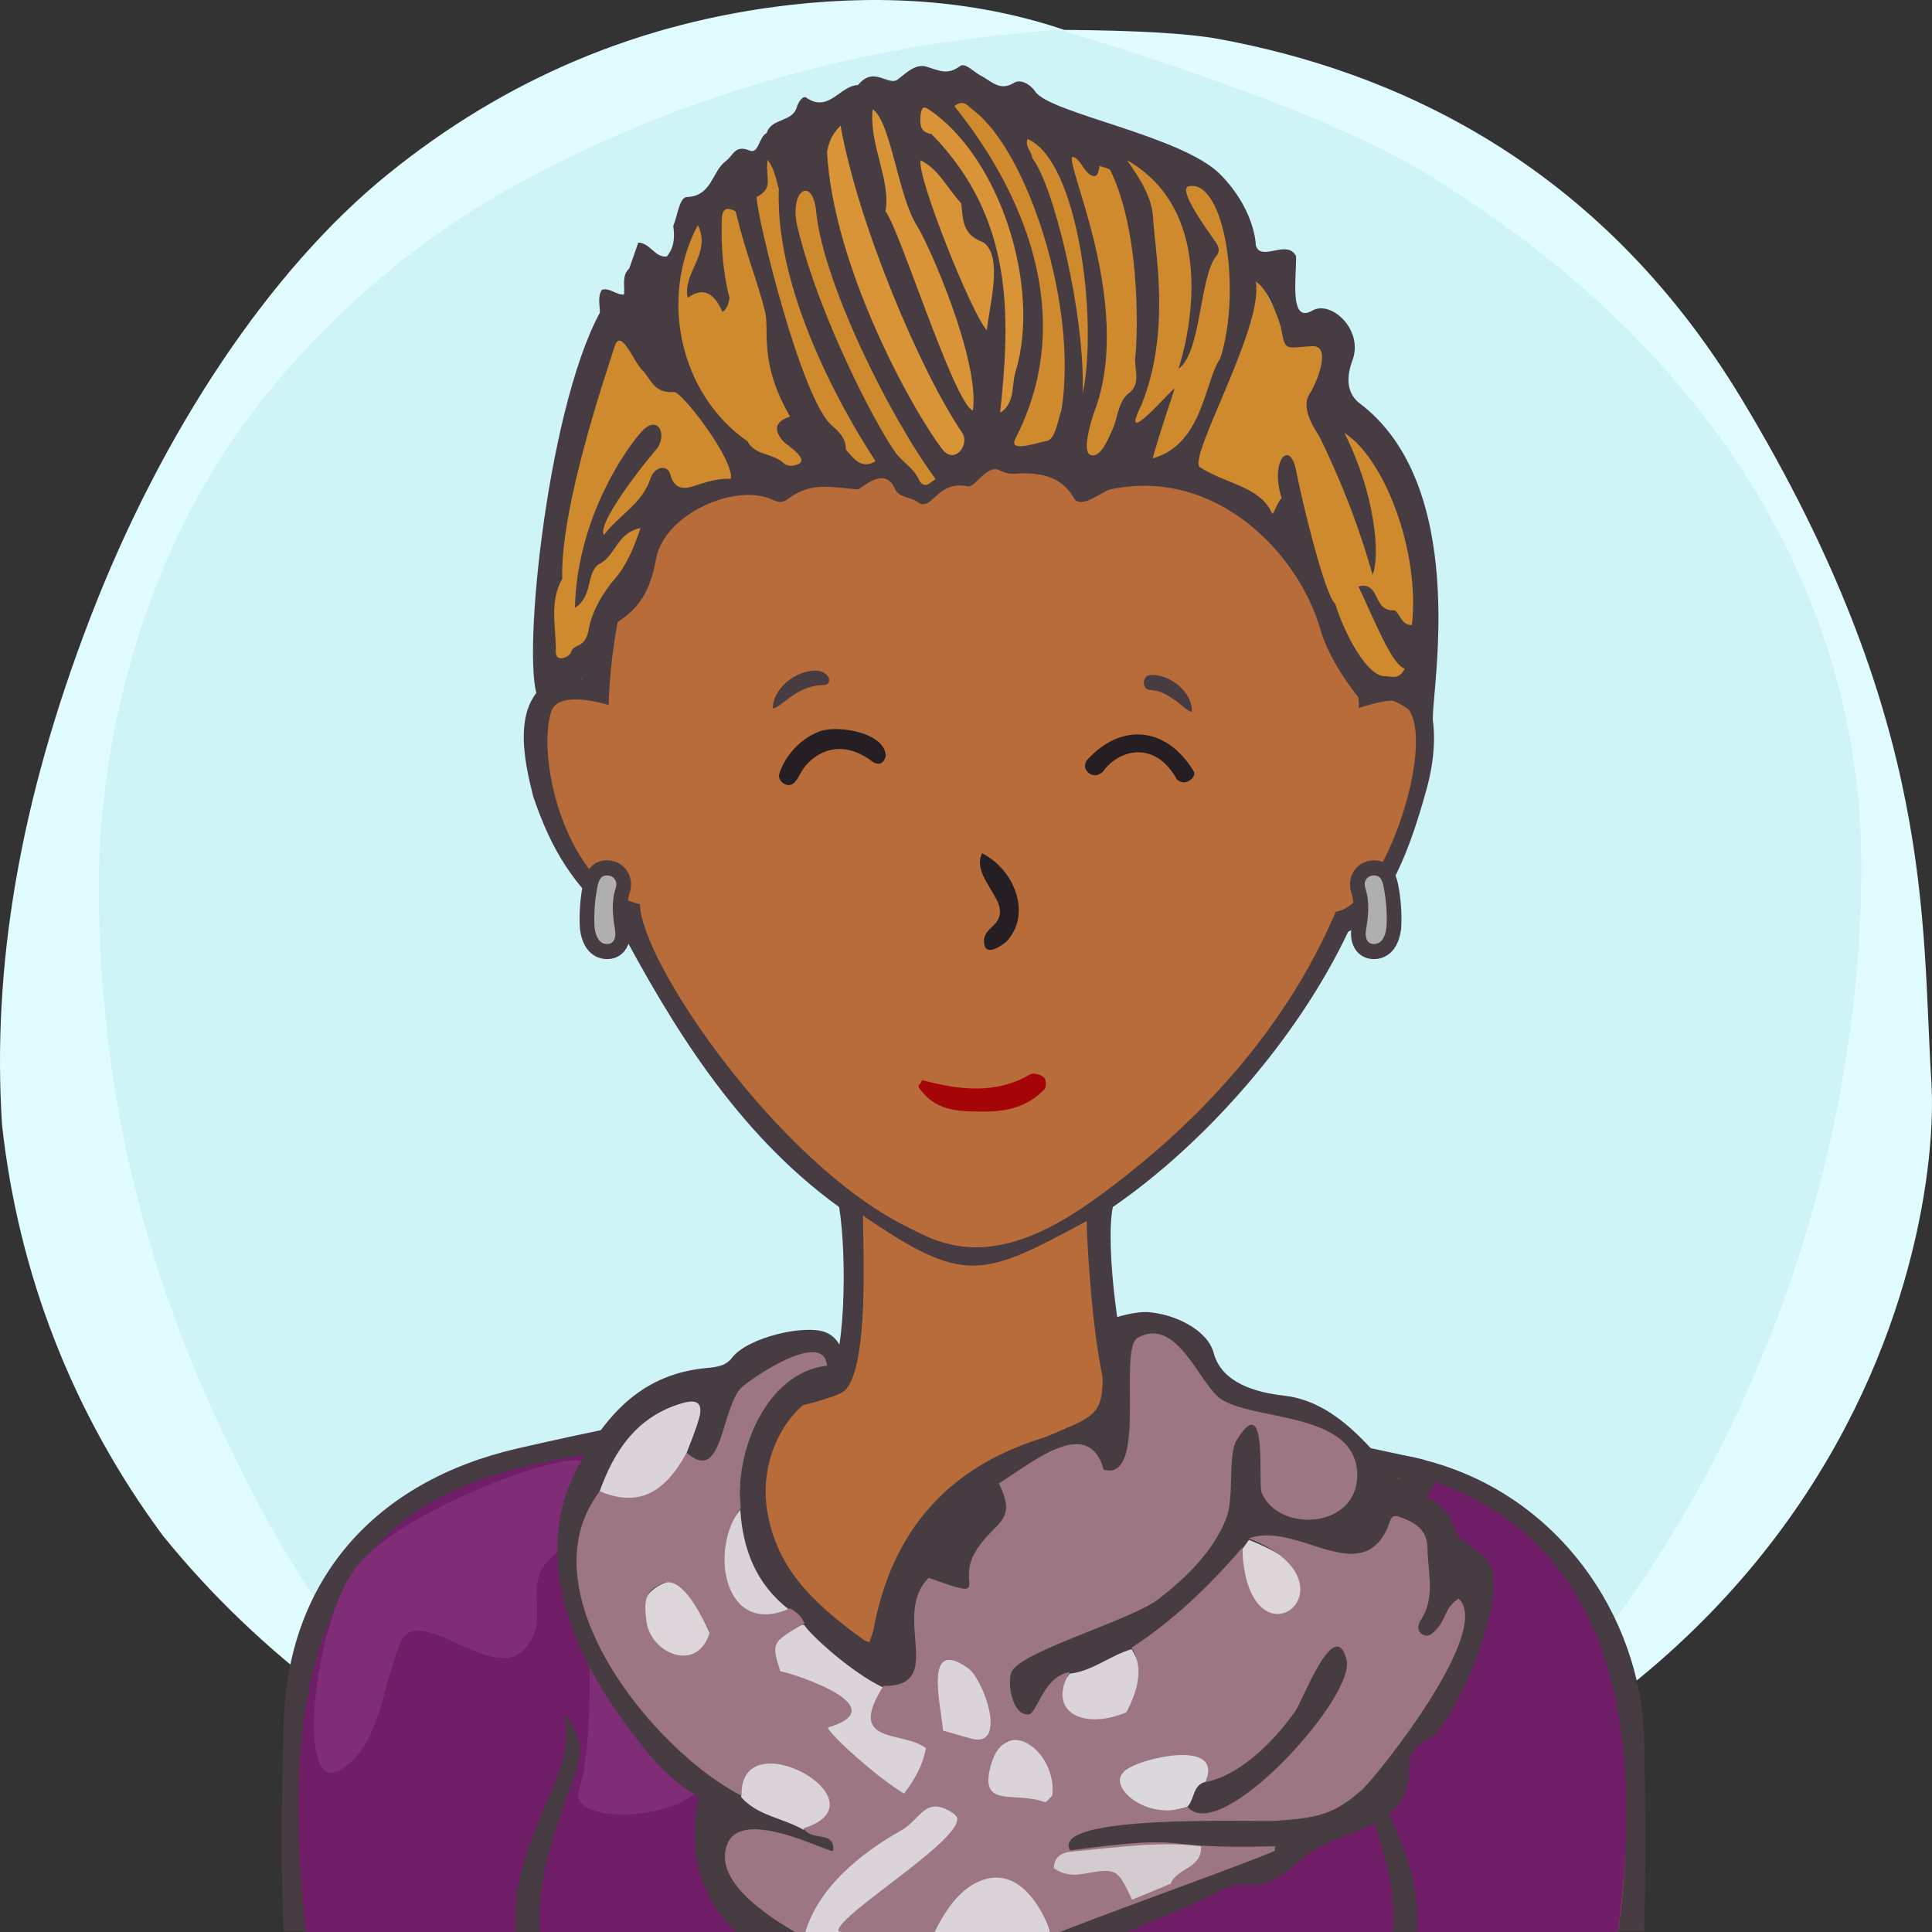 <?xml version="1.0" encoding="UTF-8"?><svg width="240" height="240" viewBox="0 0 240 240" version="1.1" xmlns="http://www.w3.org/2000/svg" xmlns:xlink="http://www.w3.org/1999/xlink"><rect x="0" y="0" width="240" height="240" fill="#333333" stroke="none"/><defs><path id="bg-layer-1" d="M239.919,134.308 C241.162,153.816 229.215,227.784 119.966,239.778 C107.376,240.801 91.116,238.421 73.512,229.716 L70.166,227.784 C48.166,217.709 32.063,205.380 20.226,190.756 C9.026,175.619 2.295,158.277 0.250,139.719 C-0.993,120.210 2.363,99.697 11.237,76.672 C20.110,53.648 33.526,33.512 48.192,21.632 C62.859,9.752 79.517,2.745 98.132,0.616 C110.542,-0.803 121.903,0.229 132.215,3.714 C141.256,3.779 147.637,4.153 151.360,4.836 C172.633,8.738 198.376,19.798 216.309,49.488 C240.530,89.588 238.676,114.799 239.919,134.308 Z"></path><path id="bg-layer-2" d="M131.682,3.697 C153.137,10.258 168.153,16.128 176.728,21.308 C212.772,43.078 231.222,74.142 231.222,107.547 C231.222,140.935 219.745,176.053 199.239,203.013 C194.350,209.441 186.113,217.023 174.529,225.761 C152.192,235.106 134.015,239.778 120,239.778 C105.985,239.778 88.750,235.544 68.294,227.074 C60.428,221.353 55.199,217.218 52.607,214.671 C39.783,202.071 33.301,189.660 27.998,178.611 C17.633,157.012 12.278,134.629 12.278,109.879 C12.278,96.555 15.529,77.178 25.631,59.817 C34.294,44.927 48.652,31.630 62.877,23.647 C83.417,12.120 106.352,5.470 131.682,3.697 Z"></path></defs><title>Beste Freundin gesucht</title><desc>Profilbild</desc><g id="beste-freundin-gesucht" stroke="none" stroke-width="1" fill="none" fill-rule="evenodd"><g fill="none" fill-rule="evenodd"><use fill="#E0FCFF" xlink:href="#bg-layer-1"></use><use fill="#CEF4F8" xlink:href="#bg-layer-2"></use></g><path d="M204.239,215.941 C203.891,200.941 193.503,185.068 175.905,181.120 C158.308,177.171 142.239,174.941 140.711,171.961 C139.183,168.980 137.239,154.941 138.239,149.941 C149.731,142.039 161.239,128.941 167.466,115.759 C172.494,112.941 175.264,105.123 177.239,97.941 C179.215,90.759 178.060,83.439 172.494,83.439 L170.239,83.439 C170.239,83.439 169.035,73.328 167.239,67.941 C157.239,42.941 134.606,34.061 111.622,37.832 C98.694,40.346 77.146,52.555 73.017,75.720 C72.657,78.413 72.298,84.337 72.298,84.337 C72.298,84.337 69.964,83.800 68.887,84.337 C63.239,86.941 65.239,94.941 66.239,98.941 C68.574,105.820 71.239,109.941 76.787,114.862 C83.239,126.941 91.311,140.604 104.239,149.941 C105.239,155.941 105.049,169.903 102.644,171.422 C100.239,172.941 81.859,175.863 64.239,179.941 C46.620,184.019 35.778,196.163 35.239,213.941 C34.701,231.719 35.239,239.941 35.239,239.941 L201.239,239.941 L204.239,239.941 C204.239,239.941 204.588,230.941 204.239,215.941 Z" fill="#463C42"></path><path d="M178,184.678 C147,176.356 143,178.678 138.056,173.804 C136.106,171.881 135,154.910 135,151.678 C122,158.678 119.866,159.678 107.197,151 C107.197,154.412 108,169.678 105,172.678 C102,175.678 57,181.322 48,191 C40.647,198.907 38,207.406 38,217.678 C38,220.336 38,239.678 38,239.678 L169.291,239.792 L201,239.819 C201,239.819 209,193 178,184.678 Z" fill="#b86c3a"></path><path d="M79.505,112.314 C70.505,110.386 66.505,94.314 68.505,88.314 C69.505,85.607 75.616,87.582 75.616,87.582 C75.616,87.582 75.725,70.427 83.505,60.314 C93.505,47.314 108.108,40 122.841,40 C134.505,40 141.654,43.413 150.505,49.314 C168.505,61.314 168.809,87.942 168.809,87.942 C168.809,87.942 171.148,87.176 172.580,87.044 C180.505,86.314 172.580,112.314 165.936,113.261 C159.505,128.314 148.169,140.314 135.505,149.314 C122.841,158.314 116.505,154.314 112.505,152.314 C96.505,144.314 79.505,119.314 79.505,112.314 Z" fill="#b86c3a"></path><path d="M100.973,83.320 C101.710,83.254 102.321,83.442 102.719,83.848 C103.146,84.288 103.098,84.947 102.499,85.101 C99,85.000 96.984,88.001 96,88.000 C96.014,85.769 98.380,83.547 100.973,83.320 Z" fill="#463C42"></path><path d="M142.774,85.917 C141.701,85.858 141.721,84.008 142.907,84.035 C145.299,83.758 148.242,85.917 148.242,88.175 C147.625,88.098 146.613,87.211 146.076,86.920 C144.803,86.229 144.124,85.876 142.774,85.917 Z" fill="#463C42" transform="translate(145.117, 86.093) rotate(5.000) translate(-145.117, -86.093) "></path><path d="M67.087,240.446 C66.087,231.446 72.087,220.943 72.087,217.446 C72.087,215.446 69.667,211.976 70.087,213.446 C72.087,220.446 63.087,228.446 64.087,240.446 L67.087,240.446 Z" fill="#463C42"></path><path d="M171.078,240.446 C170.078,231.446 176.078,220.943 176.078,217.446 C176.078,215.446 173.658,212.976 174.078,214.446 C176.078,221.446 167.078,228.446 168.078,240.446 L171.078,240.446 Z" fill="#463C42" transform="translate(172.039, 227.223) scale(-1, 1) translate(-172.039, -227.223) "></path><path d="M128.004,133.448 C128.363,133.267 129.261,133.448 129.620,133.807 C129.980,133.985 129.980,134.883 129.800,135.244 C127.645,137.576 124.944,138.084 122.222,138.084 C119.500,138.084 116.512,138.115 114.537,135.603 C113.687,134.698 114.358,134.883 114.537,134.165 C119.206,135.422 123.695,135.960 128.004,133.448 Z" fill="#A50507"></path><path d="M125,117 C124.252,117.573 122.234,119 122.234,116.888 C122.234,115 125,115 124,112.162 C123,110 121,108 122,106 C126,108 128.252,113.573 125,117 Z" fill="#251F23"></path><path d="M148.309,95.520 C148.607,95.967 148.295,96.430 147.888,96.727 C147.345,97.123 146.743,97.084 146.264,96.638 C143.516,92 139.078,93 137.033,96.064 C136.556,96.505 135.952,96.668 135.406,96.308 C134.685,95.832 134.667,95.081 135.171,94.501 C139.078,90 144.625,90 148.309,95.520 Z" fill="#251F23" transform="translate(141.626, 94.121) rotate(2.000) translate(-141.626, -94.121) "></path><path d="M108.502,94.249 C104.798,91.876 101.901,93.096 100.238,95.306 C99.824,95.856 99.582,96.526 99.266,97.143 C98.984,97.698 98.587,98.151 97.891,97.951 C97.253,97.769 96.859,97.209 97.010,96.613 C97.639,94.136 99.339,92.089 101.483,91.030 C103.627,89.971 109.691,90.444 109.978,93.340 C109.832,94.161 109.422,94.626 108.502,94.249 Z" fill="#251F23" transform="translate(103.478, 94.256) rotate(5.000) translate(-103.478, -94.256) "></path><g><path d="M73.548,180.502 C55.632,183.735 32,188 38,240 L201,240 C205,209.333 197.333,190.667 178,184 C160,197.333 141.667,205 123,207 C104.333,209 87.849,200.167 73.548,180.502 Z" fill="#6f1e67"></path><path d="M67.078,240.353 C66.078,231.353 72.078,220.850 72.078,217.353 C72.078,215.353 69.658,211.883 70.078,213.353 C72.078,220.353 63.078,228.353 64.078,240.353 L67.078,240.353 Z" fill="#463C42"></path><path d="M171.069,240.353 C170.069,231.353 176.069,220.850 176.069,217.353 C176.069,215.353 173.649,212.883 174.069,214.353 C176.069,221.353 167.069,228.353 168.069,240.353 L171.069,240.353 Z" fill="#463C42" transform="translate(172.030, 227.130) scale(-1, 1) translate(-172.030, -227.130) "></path><path d="M120,220 C115.150,227.682 101,229 99,225 C97,221 89.711,217.841 87,222 C84.289,226.159 70,226.897 72,222 C74,217.103 74,189 69,193 C64.152,196.878 69,201 65,205 C61,209 52,199 49.784,204 C47.568,209 47.216,217.385 42,220 C36.784,222.615 39,202 44,195 C49,188 68.521,180.792 72,181.432 C75.479,182.071 77,194 80,197 C83,200 112,210.244 112,210.244 C112,210.244 124.850,212.318 120,220 Z" fill="#7e2d76"></path><path d="M166,180.248 C169.426,180.392 171.678,181.920 173.742,183.619 C165.579,193.486 127.023,206.415 113.468,205.106 C97.206,203.537 71.613,182.336 72.372,183.941 C74.499,188.431 97.523,208.385 115.520,208.071 C137.101,208.118 167.443,192.929 175.574,186.961 C178.599,184.741 178.910,184.628 177,181.384 C173.555,180.373 168.898,180.197 166,180.248 Z" fill="#463C42"></path><path d="M180.586,189.646 C179.946,187.455 178.347,186.300 176.195,185.555 C172.713,184.352 168.145,174.323 159.479,173.367 C156.034,172.987 151.770,171.806 150.774,168.090 C149.989,165.160 145.911,163.247 142.668,163.001 C140.918,162.868 137.268,163.855 136.965,164.555 C136.662,165.255 136.971,169.025 136.965,171.457 C136.956,175.160 135.942,175.948 132.496,177.392 C131.451,177.829 130.432,178.346 129.356,178.683 C117.595,182.372 110.747,190.345 108.522,202.385 C108.437,202.846 108.236,203.287 107.941,204.187 C102.109,199.983 96.854,195.718 95.424,188.328 C94.188,182.558 96.673,176.146 101.375,173.367 C105.878,172.097 105.595,166.740 102.575,165.510 C100.051,164.481 92.875,166.098 90.909,168.698 C90.202,169.633 89.096,169.825 87.880,169.931 C79.988,170.618 75.471,175.425 71.833,182.137 C65.798,193.272 71.407,205.540 77.384,213.702 C79.884,217.114 82.510,220.786 86.807,223.206 C86.657,224.532 80.715,245.539 114.273,247.801 C116.913,247.887 119.579,247.804 122.244,247.713 C125.431,247.604 128.131,245.904 130.757,244.393 C137.513,240.505 145.004,238.268 151.904,234.723 C152.733,234.297 153.794,233.993 154.696,234.091 C157.408,234.382 159.406,233.003 161.166,231.372 C163.011,229.659 165.128,228.741 167.446,227.906 C171.460,226.459 175.285,224.713 175.082,219.305 C175.041,218.236 175.639,216.811 177.422,216.038 C180.279,214.964 187.820,198.120 184.835,193.956 C183.602,192.233 181.239,191.880 180.586,189.646 Z" fill="#463C42"></path><path d="M110.580,243.383 C109.778,243.396 106.546,243.627 105.745,243.644 C103.903,242.418 101.396,242.574 99.819,240.797 C97.296,236.483 114.028,222.584 116.251,223.633 C118.568,224.722 120.570,227.109 119.365,229.435 C118.758,230.604 111.818,243.361 110.580,243.383" fill="#DAD4DA"></path><path d="M114.526,244.585 C114.715,243.263 113.858,238.380 117.101,235.016 C124.270,228.763 127.999,234.891 129.355,236.995 C130.030,238.043 130.232,239.395 130.648,240.610 C129.887,240.804 128.918,240.765 128.396,241.226 C124.345,244.816 119.644,245.509 114.526,244.585" fill="#DAD4DA"></path><path d="M85.234,180.651 C82.382,185.891 79.051,187.367 74.427,185.439 C76.270,180.225 79.104,175.929 84.802,174.291 C86.622,173.768 87.334,174.332 86.861,176.112 C86.449,177.660 85.787,179.141 85.234,180.651" fill="#DAD4DA"></path><path d="M140.471,212.586 C139.030,213.763 132.395,214.806 131.417,213.099 C130.312,211.173 131.932,209.278 132.867,207.910 C135.715,207.603 137.909,205.642 140.573,204.866 C142.219,207.462 141.860,210.031 140.471,212.586" fill="#DAD4DA"></path><path d="M92.073,223.252 C91.578,213.627 103.066,220.139 103.368,223.576 C104.063,226.036 102.510,226.430 99.779,227.287 C97.269,225.830 94.124,225.584 92.073,223.252" fill="#DAD4DA"></path><path d="M155.139,191.288 C157.551,192.232 164.711,195.472 162.529,198.825 C159.205,203.299 153.898,200.041 153.958,199.256 C154.194,196.218 154.422,195.335 154.321,192.445 C154.593,192.060 154.866,191.674 155.139,191.288" fill="#DDD6D9"></path><path d="M89.289,196.809 C88.390,193.439 89.711,190.463 91.964,187.529 C92.262,192.525 93.971,196.833 98.054,199.983 C93.569,202.011 90.415,201.018 89.289,196.809 Z" fill="#DAD4DA"></path><path d="M89.290,202.846 C84.341,213.195 77.544,201.138 79.996,198.926 C80.613,197.598 81.878,196.752 83.331,196.390 C84.238,196.163 88.847,201.971 89.290,202.846" fill="#DCD5D9"></path><path d="M114.983,215.072 C114.799,212.434 116.597,206.089 117.359,206.219 C121.829,205.325 123.836,211.557 123.051,214.488 C122.866,218.889 116.330,215.457 114.983,215.072" fill="#DAD4DA"></path><path d="M130.706,223.245 C130.390,223.509 129.488,224.577 129.173,224.839 C127.346,224.171 118.623,224.258 123.857,217.423 C125.193,215.517 128.857,215.337 130.283,217.304 C131.561,219.064 130.867,220.768 130.706,223.245" fill="#DAD4DA"></path><path d="M141.724,213.845 C159.335,210.674 148.346,223.581 147.499,224.458 C132.874,228.559 141.641,214.124 141.724,213.845" fill="#DBD8DD"></path><path d="M91.181,205.728 C90.998,203.090 99.123,201.712 99.885,201.841 C100.680,203.105 105.809,207.802 109.704,209.622 C115.188,212.185 116.600,219.767 116.193,221.282 C110.451,232.280 92.529,206.113 91.181,205.728" fill="#DAD4DA"></path><path d="M147.499,224.457 C148.346,223.581 148.153,222.037 149.439,221.440 C154.604,220.307 157.856,216.559 160.927,212.740 C162.509,210.774 163.777,208.496 164.399,205.924 C164.600,205.088 165.312,204.055 166.536,204.622 C167.632,205.128 167.578,206.075 167.169,207.080 C165.847,210.336 164.750,213.587 161.900,216.103 C158.193,219.375 155.316,223.628 150.091,224.884 C149.076,225.127 148.243,225.361 147.499,224.457" fill="#463C42"></path><path d="M147.301,224.538 C142.171,226.126 137.744,221.912 139.502,220.241 C140.248,218.705 152.338,215.595 149.713,221.380 C153.925,220.617 158.179,216.430 160.912,212.561 C161.831,211.261 165.830,200.485 167.272,206.191 C168.442,210.822 151.567,229.357 147.524,224.444 M129.778,223.860 C125.978,222.471 121.538,224.753 123.102,219.235 C124.933,212.771 131.346,217.654 130.723,223.068 C130.407,223.333 129.879,224.017 129.778,223.860 Z M117.142,214.974 C116.934,211.970 114.608,203.200 120.264,207.235 C122.205,208.621 125.246,217.230 120.639,215.972 C119.560,215.677 118.488,215.359 117.142,214.974 Z M82.410,196.658 C84.550,195.848 86.771,199.802 88.143,202.880 C86.552,207.923 80.740,205.345 80.291,201.323 C80.049,199.144 79.908,197.605 82.410,196.658 Z M178.584,202.234 C178.034,202.821 177.501,203.573 176.611,202.966 C175.980,202.534 176.144,201.797 176.507,201.239 C178.362,198.386 177.353,195.294 177.327,192.277 C177.307,190.089 175.838,189.175 174.126,188.522 C172.509,187.905 172.931,188.865 172.073,190.402 C168.445,196.905 160.985,188.979 155.130,191.101 C169.721,196.815 154.880,208.400 154.313,192.258 C150.265,196.987 145.808,201.261 140.579,204.684 C142.179,207.209 141.252,210.195 139.924,212.708 C134.377,215.023 130.042,212.499 132.882,207.729 C129.661,208.153 128.815,212.914 127.771,212.978 C125.767,213.102 125.099,209.171 125.629,207.759 C126.607,205.156 140.575,201.290 143.994,198.591 C147.434,195.875 150.540,192.909 152.271,188.778 C153.414,186.047 152.444,180.812 153.636,178.875 C157.558,172.495 156.252,184.255 156.718,185.409 C158.774,190.499 168.979,189.983 168.588,182.845 C168.178,175.331 155.553,176.526 151.595,173.742 C148.995,171.913 146.181,163.411 141.315,166.198 C138.836,167.620 142.653,184.158 137.102,182.566 C135.219,175.763 128.326,181.618 124.086,184.282 C126.562,189.305 123.298,188.938 121.054,192.977 C118.882,196.887 123.313,198.875 115.372,196.002 C110.609,200.698 117.705,209.478 109.743,209.442 C105.032,216.851 112.111,214.922 115.016,217.160 C114.669,219.122 113.761,220.897 112.304,222.803 C109.141,220.953 102.867,215.340 102.855,214.598 C112.103,211.835 96.487,207.269 96.940,207.650 C95.814,204.055 95.814,204.055 99.936,201.657 C99.566,200.801 98.946,200.191 98.106,199.800 C90.022,203.460 87.975,192.623 92.023,187.342 C91.188,180.503 95.148,170.464 102.738,169.657 C102.340,164.907 92.764,171.589 91.988,172.485 C89.509,175.350 89.757,184.395 85.299,180.461 C82.450,185.703 79.124,187.179 74.504,185.250 C64.891,197.791 81.507,217.737 92.130,223.076 C91.804,213.447 110.366,223.800 99.830,227.113 C100.872,228.855 103.667,227.280 103.500,229.891 C103.464,230.481 92.336,224.329 90.374,229.019 C88.280,234.027 96.769,238.906 99.868,240.626 C101.384,234.575 106.988,230.184 111.943,227.389 C114.461,225.967 114.938,222.849 118.574,225.362 C121.573,227.434 103.789,237.875 104.143,239.903 C104.135,239.857 116.890,243.244 105.788,243.475 C108.541,245.392 111.610,244.356 114.561,244.416 C114.749,243.094 116.988,236.115 121.123,233.952 C126.154,231.322 129.338,236.559 130.665,240.440 C133.989,238.900 155.072,231.432 158.396,229.891 C158.155,229.384 158.770,229.341 158.075,229.359 C142.462,229.767 149.198,227.689 132.929,229.859 C130.345,225.251 156.221,226.365 158.509,226.190 C163.389,225.816 165.637,225.557 169.249,222.270 C171.060,220.622 185.481,202.663 181.215,198.591 C179.574,199.547 179.536,201.215 178.584,202.234 Z" fill="#9D7683"></path><path d="M140.631,235.990 C138.784,232.102 138.772,232.037 134.511,232.784 C133.141,233.024 132.014,232.828 130.911,232.089 C130.932,230.774 131.718,230.206 132.914,230.033 C138.329,229.576 143.725,228.665 149.189,229.360 C149.387,232.083 146.178,232.048 145.424,234.003 C143.826,234.665 142.229,235.327 140.631,235.990" fill="#D4CBD1"></path></g><g><path d="M75.409,118.208 C74.641,118.208 73.3,117.840 72.955,115.371 C72.842,113.582 72.968,111.758 73.315,110.023 C73.433,109.418 73.754,107.813 75.384,107.813 C76.181,107.845 76.768,108.160 77.132,108.703 C77.495,109.247 77.577,109.935 77.360,110.593 C76.841,112.161 77.037,113.740 77.299,115.356 C77.383,115.860 77.440,116.811 76.896,117.514 C76.577,117.930 76.117,118.168 75.568,118.202 L75.409,118.208 Z" fill="#AFAFAF"></path><path d="M75.385,106.876 L75.385,106.876 C74.301,106.876 72.907,107.387 72.420,109.834 C72.059,111.651 71.926,113.560 72.039,115.356 L72.043,115.429 L72.053,115.502 C72.524,118.881 74.739,119.146 75.409,119.146 C75.478,119.146 75.551,119.144 75.622,119.138 C76.427,119.087 77.133,118.716 77.611,118.097 C78.177,117.366 78.385,116.337 78.199,115.199 C77.947,113.650 77.773,112.257 78.224,110.896 C78.531,109.966 78.403,108.947 77.883,108.171 C77.361,107.389 76.498,106.917 75.516,106.877 L75.480,106.877 L75.385,106.876 Z M75.385,108.751 C75.405,108.751 75.423,108.751 75.445,108.752 C76.348,108.790 76.735,109.568 76.496,110.292 C75.916,112.051 76.113,113.761 76.400,115.508 C76.525,116.273 76.398,117.211 75.511,117.267 C75.476,117.271 75.442,117.271 75.409,117.271 C74.464,117.271 74.020,116.399 73.860,115.238 C73.761,113.656 73.869,111.914 74.206,110.209 C74.347,109.510 74.537,108.751 75.385,108.751 L75.385,108.751 Z" fill="#463C42"></path><path d="M170.525,118.202 C169.976,118.167 169.516,117.929 169.195,117.514 C168.653,116.811 168.709,115.861 168.791,115.354 C169.056,113.740 169.249,112.161 168.731,110.594 C168.514,109.934 168.598,109.246 168.961,108.704 C169.324,108.160 169.912,107.845 170.610,107.815 L170.614,107.815 C172.338,107.815 172.658,109.418 172.778,110.022 C173.123,111.756 173.249,113.582 173.143,115.298 C172.793,117.839 171.452,118.208 170.682,118.208 L170.525,118.202 Z" fill="#AFAFAF"></path><path d="M170.706,106.876 L170.670,106.876 L170.577,106.877 C169.595,106.917 168.730,107.389 168.209,108.171 C167.689,108.947 167.561,109.966 167.867,110.896 C168.318,112.257 168.147,113.650 167.893,115.199 C167.707,116.337 167.915,117.366 168.480,118.097 C168.959,118.716 169.665,119.087 170.467,119.138 C170.542,119.144 170.613,119.146 170.683,119.146 C171.352,119.146 173.567,118.881 174.038,115.502 L174.049,115.429 L174.053,115.356 C174.166,113.560 174.033,111.651 173.671,109.834 C173.184,107.387 171.790,106.876 170.706,106.876 M170.706,108.751 C171.555,108.751 171.745,109.510 171.885,110.209 C172.223,111.914 172.330,113.656 172.232,115.238 C172.071,116.399 171.628,117.271 170.683,117.271 C170.650,117.271 170.615,117.271 170.581,117.267 C169.694,117.211 169.566,116.273 169.692,115.508 C169.978,113.761 170.175,112.051 169.595,110.292 C169.356,109.568 169.743,108.790 170.646,108.752 C170.668,108.751 170.686,108.751 170.706,108.751" fill="#463C42"></path></g><g><path d="M72.914,81.500 C72.914,81.500 81.948,64.403 82.851,63.903 C90.424,59.711 109.485,53.840 114.211,61.359 C120.271,55.203 135.268,57.901 139.504,57.901 C154.403,57.901 164.340,71.295 168.050,83.515 C169.391,86.918 176.000,86.738 176.000,83.515 C176.000,82.977 179,61 165.665,52.618 C164.389,51.816 165,44 163.545,42.089 C158.195,41.766 157.597,35 156,35 C154.403,35 153,22 143.935,20.018 C137.354,18.579 120.059,9.940 115.801,11.124 C74.636,22.554 88.417,32.513 82.719,33.255 C68.536,41.953 66.844,78.104 68.536,83.515 C69.072,85.225 72.914,81.500 72.914,81.500 Z" fill="#d08a2e"></path><path d="M117,12 C129,28 130,43 124,54 C123.333,58.667 121.333,60 118,58 C113,55 101,25 101,18 C101,13.333 106.333,11.333 117,12 Z" fill="#da9438"></path><path d="M173.243,75.814 C171.831,75.919 171.404,75.015 170.842,73.850 C170.087,72.284 168.814,72.838 168.769,72.897 C170.726,77.003 172.922,82.653 174.507,83.052 C173.775,84.512 172.876,83.998 172,84 C169.918,84.004 167.144,79.107 165.866,75 C164.594,74.011 161.749,62.321 161,58.426 C160.251,54.531 157.731,57.169 159.201,61.872 C158.557,62.574 158.176,64.139 158,63.743 C156.498,60.392 152.336,60.172 149,58 C147.693,56.517 157,40.542 156,35 C157.426,35.675 159.027,39.952 159.201,41.040 C159.635,43.741 159.846,43.162 163,43 C165.338,42.879 163.839,47.072 162.647,49 C161.456,50.928 163.684,53.766 164.013,54.445 C168.479,63.684 170.092,70.081 170.507,71.401 C171.522,68.867 170.732,61.100 167,53.771 C172,56.930 176.429,68.595 175.389,77.643 C174.106,77.693 173.999,76.331 173.243,75.814 Z M145.894,48.352 C146.166,47.547 138.699,56.530 141.802,50.279 C145.525,41.040 143.437,31.121 143.238,27.044 C143.113,24.484 141.546,22.114 140.002,19.892 C152.825,27.250 146.394,45.802 146.394,45.802 C149.217,43.913 149.012,34.330 151.089,31.813 C151.586,31.211 151.418,30.672 151.031,30.103 C150.119,28.756 146.152,23.438 147.693,23.136 C152.101,22.270 154.294,36.069 151.578,44.556 C149.671,47.174 149.460,55.211 143.218,56.930 C143.116,56.957 144.574,52.247 145.894,48.352 Z M138.152,53.455 C137.760,54.261 136.740,57.022 135.469,56.517 C134.363,56.079 135.539,52.230 136,50.991 C141.073,37.361 131.454,18.654 133.402,19.521 C134.254,19.901 134.579,21.137 135.358,21.654 C136.424,22.362 136.426,21.271 136.592,20.606 C137.053,20.779 137.837,20.962 137.916,21.125 C141.987,29.451 141.222,43.237 141.028,44.359 C140.865,45.922 141.851,47.718 140.098,48.943 C138.801,50.157 138.868,51.976 138.152,53.455 Z M128.232,19.648 C128.184,18.827 127.292,18.215 127.644,17.271 C133.928,19.913 136.416,39.673 134.499,48.914 C134.803,38.743 130.794,22.822 128.232,19.648 Z M130,54.786 C128.823,54.966 125.180,56.347 126.156,54.445 C136.592,34.119 119.787,14.931 118.563,13.175 C119.714,12.261 120.271,13.211 120.904,13.684 C127.563,18.671 133.989,37.940 131.844,51.012 C131.437,51.933 131.148,54.610 130,54.786 Z M115.711,16.650 C114.189,16.412 114.266,15.297 114.369,14.168 C114.462,13.648 114.579,13.071 115.269,13.525 C124.206,19.400 129.369,35.653 126.156,46.174 C125.627,47.906 126.133,50.068 124.239,51.278 C125.520,39.360 125.978,27.107 115.711,16.650 Z M114.359,19.913 C116.695,21.056 117.699,23.480 119.398,25.236 C119.662,27.209 119.457,29.135 122.141,30.095 C124.782,31.861 122.713,38.718 122.601,41.040 C120.768,39.132 113.888,22.019 114.359,19.913 Z M110,26.256 C110.692,22.305 107.941,18.031 108.407,13.573 C110.699,15.122 111.518,24.293 113.922,28.063 C115.413,30.402 121.727,44.783 120.862,50.991 C118.563,50.273 111.686,28.264 110,26.256 Z M102.731,18.807 C102.994,17.865 103.140,16.861 104.418,15.608 C106.581,27.777 114.321,46.122 119.536,53.771 C120.509,55.200 118.563,57.859 117.005,55.739 C113.223,50.774 103.492,33.092 102.731,18.807 Z M111.515,56.563 C109.772,54.551 101.864,40.074 99.009,27.963 C98.078,23.503 100.962,21.909 101.383,26.256 C102.234,35.046 110.400,51.595 116.236,59.533 C115.578,59.843 114.978,60.860 114.196,59.706 C113.661,58.347 112.417,57.604 111.515,56.563 Z M103.444,52.945 C99.552,49.938 93.873,26.319 94,24.472 C96.166,23.281 95.055,22.364 95.349,19.848 C96.305,21.145 96.387,22.361 96.749,23.455 C96.205,37.190 106.048,53.164 108.767,57.296 C106.945,58.352 106.067,56.953 105.074,55.852 C105.111,54.554 104.301,53.703 103.444,52.945 Z M97.282,57.485 C95.979,56.275 93.787,56.598 92.848,54.812 C84.542,49.046 81.813,37.197 86.685,27.963 C88.453,31.438 84.726,33.924 85.432,36.997 C87.717,35.315 89,37.018 89.748,38.752 C90.358,38.337 90.508,37.686 90.625,37.018 C89.781,33.798 89.573,30.515 89.662,27.204 C89.696,25.917 90.308,25.651 91.380,26.256 C92.783,31.969 93.948,34.438 95.014,38.592 C95.665,41.125 94.158,44.817 98.144,51.751 C96.355,52.325 96.001,53.321 97.268,54.786 C97.703,55.289 100.775,57.119 99.009,57.720 C98.320,57.955 97.730,57.902 97.282,57.485 Z M86.787,60.185 C85.700,60.537 83.886,61.358 83.251,58.896 C82.942,57.697 81.314,57.905 80.801,59.447 C79.746,62.618 76.898,63.979 75.021,66.452 C74.156,65.147 79.316,58.404 81.502,55.852 C83.009,54.094 81.744,51.220 79.564,53.771 C76.710,57.111 71.639,65.455 71.422,75.510 C73.773,74.010 72.732,70.942 74.567,69.989 C76.469,69.000 76.627,66.200 79.564,65.598 C78.681,68.217 77.791,70.275 76.367,71.915 C75.086,73.389 73.581,75.748 73.154,78.103 C72.668,80.763 71.278,79.791 70.899,81.083 C70.760,81.556 69.013,82.427 69.042,80.935 C69.101,77.897 68.189,74.789 69.844,71.912 C69.569,63.124 75.249,46.476 76.367,43 C77.121,40.654 78.756,44.974 79.678,45.857 C80.885,47.012 81.105,48.884 83.758,48.702 C84.693,48.638 91.219,57.119 90.790,59.475 C89.350,59.423 88.081,59.766 86.787,60.185 Z M168,44.786 C169.431,40.937 165.323,37.227 163,38.592 C160.062,40.318 161.099,34.047 161,31.813 C159.872,29.631 156.640,32.610 156,30.477 C155.997,29.736 155.546,25.654 151.578,21.654 C146.815,16.853 130.364,14.059 128.604,11.373 C128.095,10.596 126.872,9.734 125.959,10.294 C124.164,11.396 123.145,10.048 121.872,9.417 C120.979,8.976 119.904,7.718 119.251,8.214 C117.715,9.384 116.591,8.742 115.114,8.290 C113.767,7.877 112.667,8.982 111.529,9.862 C110.345,10.776 108.557,8.101 106.589,10.567 C104.345,10.621 102.934,14.080 100.147,12.122 C99.726,11.826 99.150,12.718 98.964,13.364 C98.390,15.212 95.802,14.652 95.247,16.523 C94.227,17.001 94.297,19.191 93.088,18.692 C91.285,17.949 91.103,19.313 90.177,19.997 C88.419,21.294 88.452,24.364 85.342,24.472 C84.374,24.505 84.181,26.801 83.634,28.063 C84.045,30.806 82.909,31.633 82.855,31.854 C81.345,32.063 80.793,30.176 79.294,30.132 C78.904,31.245 78.538,32.291 78.171,33.338 C77.206,34.263 77.629,35.471 77.524,36.572 C76.541,36.705 75.789,35.690 74.764,35.999 C74.193,36.914 74.545,37.903 74.510,38.856 C67.753,51.344 64.619,84 67,86.940 C72,82.786 74.330,85.390 74.415,82.786 C74.488,80.521 75.466,78.101 77.077,77.027 C79.977,75.091 80.939,72.477 81.502,69.414 C82.500,63.998 90.810,60.244 95.428,61.863 C96.186,62.129 96.913,62.727 97.888,61.983 C100.758,59.793 103.303,60.545 106.589,60.795 C107.156,60.587 109.902,57.859 111.140,60.666 C111.695,61.896 113.096,61.703 113.922,62.325 C115.859,63.781 116.236,59.533 120.353,60.437 C121.365,60.246 122.657,57.670 124.184,58.426 C125.611,59.133 126.222,58.758 127.276,58.787 C129.390,58.845 131.896,59.210 133.402,61.863 C134.255,63.369 136.937,61.004 137.916,60.795 C151.031,58 161.318,68.739 164.013,78.158 C164.896,81.245 167.092,84.607 169,86.940 C175,85 178,93 178,89 C178,85 182.441,60.156 168.769,50 C167.209,48.69 167.289,46.698 168,44.786 Z" fill="#463C42"></path></g></g></svg>